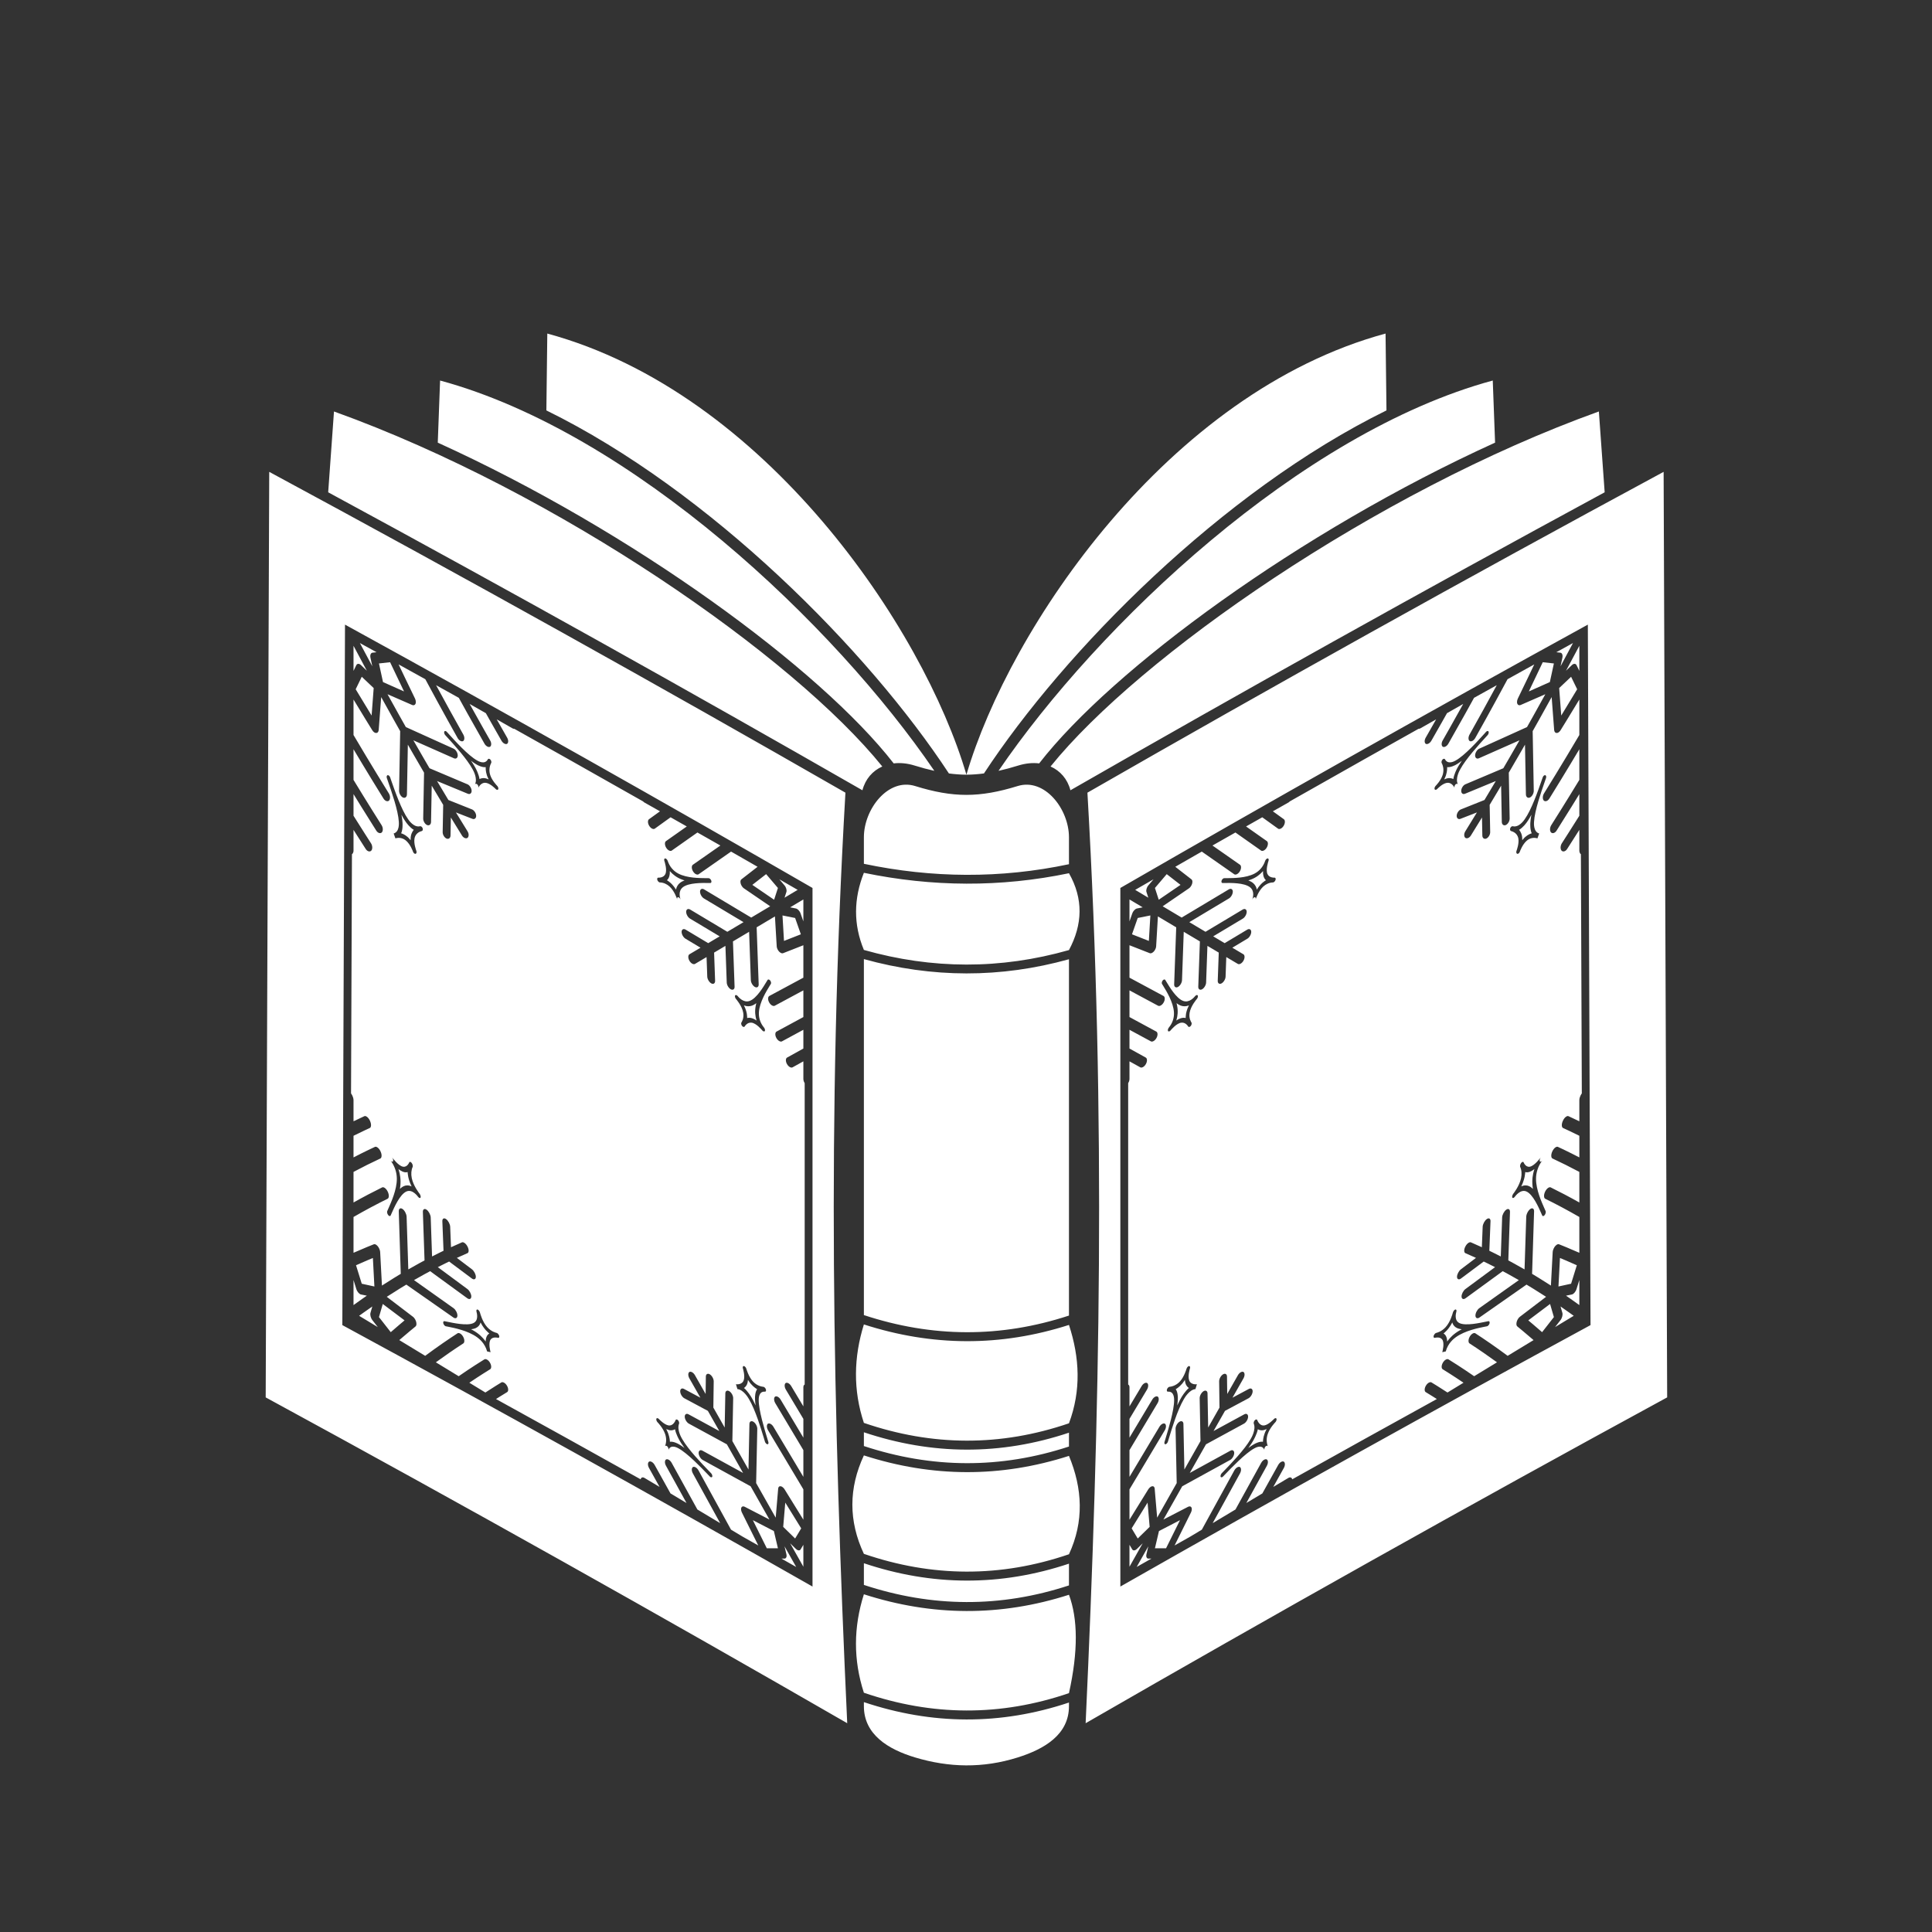 <?xml version="1.0" encoding="UTF-8" standalone="no"?>
<!DOCTYPE svg PUBLIC "-//W3C//DTD SVG 1.1//EN" "http://www.w3.org/Graphics/SVG/1.1/DTD/svg11.dtd">
<svg width="100%" height="100%" viewBox="0 0 5000 5000" version="1.1" xmlns="http://www.w3.org/2000/svg" xmlns:xlink="http://www.w3.org/1999/xlink" xml:space="preserve" xmlns:serif="http://www.serif.com/" style="fill-rule:evenodd;clip-rule:evenodd;stroke-linejoin:round;stroke-miterlimit:2;">
    <rect x="0" y="0" width="5000" height="5000" fill="#333333" stroke="none"/>
    <g id="Book">
        <g id="OG">
        </g>
        <g transform="matrix(1.117,0,0,1.117,-287.642,-146.018)">
            <path d="M2496.64,1925.66C2483.23,1925.53 2469.79,1924.55 2456.04,1922.72C2269.37,1638.58 1904.22,1268.71 1523.42,1081.61L1525.56,903.537C2030.05,1040.32 2397.08,1586.37 2496.64,1925.66ZM2496.64,1925.66C2596.2,1586.37 2963.23,1040.32 3467.72,903.537L3469.85,1081.61C3089.06,1268.71 2723.9,1638.58 2537.24,1922.72C2523.48,1924.55 2510.05,1925.53 2496.64,1925.66ZM2220.45,4123.26C1788.14,3874.03 1338.64,3621.64 873.089,3368.36L881.299,1223.97C1342.48,1472.84 1787.85,1721.37 2216.3,1967.26C2172.65,2720.82 2187.52,3410.49 2220.45,4123.26ZM2140.02,3806.63L2140.02,2188.06C1797.18,1990.17 1435.57,1785.97 1056.86,1577.91L1050.67,3200.87C1403.15,3392.25 1766.53,3594.04 2140.02,3806.63ZM2113.83,3671.8L2099.75,3695.3L2072.13,3668.32L2076.92,3612.15L2113.83,3671.8ZM2050.52,3678.04L2059.89,3717.92L2034.11,3717.92L2001.81,3652.82L2050.52,3678.04ZM2032.57,2156.02L2059.89,2188.1L2051.05,2215.35L2000.59,2180.88L2032.57,2156.02ZM1091.33,1620.6L1129.93,1641.88L1120.37,1642.97C1117.1,1643.36 1114.36,1647.7 1115.87,1654.71L1120.12,1674.48C1117.8,1670.18 1105.74,1647.8 1091.33,1620.6ZM1107.43,3132.69C1104.94,3134.4 1092.01,3143.31 1076.58,3154.49L1076.58,3096.37L1083.03,3117.14C1085.18,3124.05 1090.13,3129.16 1093.89,3129.92L1107.43,3132.69ZM2102.17,3761.21L2068.05,3741.86L2075.06,3741.86C2078.34,3741.86 2081.06,3738.27 2079.55,3731.87L2075.22,3713.41L2102.17,3761.21ZM2070.48,2251.76L2099.75,2257.6L2113.03,2295.42L2073.96,2310.75L2070.48,2251.76ZM2118.84,3709.92L2118.84,3760.7L2088.24,3706.41L2101.54,3719.4C2106.26,3724.02 2110.72,3723.49 2112.39,3720.69L2118.84,3709.92ZM1072.95,2109.83C1076.58,2107.43 1076.58,2102.15 1076.58,2101.42L1076.58,2053.47C1090.73,2075.85 1102.59,2094.27 1104.87,2097.8C1108.82,2103.93 1114.74,2104.82 1117.71,2101.58C1120.8,2098.22 1120.91,2090.46 1117.07,2084.49C1113.8,2079.41 1096.84,2053.04 1076.58,2020.73L1076.58,1970.6C1080.75,1977.4 1102.95,2013.62 1129.29,2055.18C1133.23,2061.39 1139.16,2062.45 1142.14,2059.36C1145.22,2056.17 1145.41,2048.53 1141.58,2042.47C1109.1,1991.18 1081.7,1946.11 1076.58,1937.68L1076.58,1866.67C1077.04,1867.44 1108.67,1920.78 1146.02,1980.9C1149.97,1987.27 1155.9,1988.49 1158.86,1985.58C1161.93,1982.57 1162.18,1975.01 1158.33,1968.8C1152.22,1958.96 1118.38,1904.5 1076.58,1833.67L1076.58,1751.45C1098.27,1787.4 1116.43,1816.77 1119.93,1822.42C1120.41,1823.2 1124.11,1829.18 1129.27,1828.96C1134.41,1828.74 1134.88,1822.54 1134.94,1821.82L1140.7,1745.83C1162.71,1785.83 1181.14,1818.44 1184.69,1824.73L1182.17,1962.8C1182.06,1969.09 1186.25,1976.26 1191.06,1978.46C1195.74,1980.6 1200.24,1977.59 1200.36,1971.21L1202.47,1856.01C1205.45,1861.21 1221.25,1888.85 1240.01,1920.88L1238.02,2027.04C1237.91,2033.15 1242.08,2040.13 1246.9,2042.25C1251.62,2044.33 1256.09,2041.3 1256.2,2035.12L1257.79,1951.06C1271.07,1973.48 1282.2,1991.94 1284.34,1995.48L1283.14,2058.64C1283.02,2064.61 1287.18,2071.47 1292.02,2073.57C1296.77,2075.63 1301.2,2072.63 1301.32,2066.62L1302.12,2024.79C1304.17,2028.14 1314.99,2045.87 1327.85,2066.56C1331.62,2072.63 1337.58,2074.32 1340.71,2071.92C1343.87,2069.49 1344.45,2062.7 1340.71,2056.68C1338.55,2053.2 1327.28,2035.07 1313.84,2013.03L1352.05,2027.9C1356.78,2029.75 1360.96,2026.62 1360.75,2020.62C1360.54,2014.72 1356.08,2008.06 1351.28,2006.14L1296.39,1984.24C1294.27,1980.74 1283.27,1962.48 1270.14,1940.32L1341.53,1969.82C1346.25,1971.78 1350.44,1968.73 1350.23,1962.7C1350.01,1956.76 1345.56,1949.97 1340.75,1947.92L1252.69,1910.67C1249.67,1905.51 1233.99,1878.73 1215.27,1845.98L1309.35,1887.63C1314.06,1889.73 1318.26,1886.77 1318.05,1880.61C1317.84,1874.58 1313.38,1867.57 1308.58,1865.38L1197.81,1815.27C1194.38,1809.2 1176.6,1777.75 1155.37,1739.19L1212.51,1764.12C1215.97,1765.64 1218.98,1764.31 1220.22,1761.32C1222.4,1756.1 1219.31,1749.75 1218.87,1748.85C1199.97,1709.99 1184.05,1676.43 1181.05,1670.12L1242.94,1704.4C1282.1,1777.41 1314.45,1834.75 1317.75,1840.61C1321.47,1847.22 1327.45,1849.61 1330.6,1847.67C1333.75,1845.74 1334.63,1839.14 1330.9,1832.52C1311.09,1797.31 1288.6,1756.57 1267.88,1718.25L1320.53,1747.52C1325.22,1756.05 1350.28,1801.67 1379.99,1853.69C1383.71,1860.19 1389.69,1862.68 1392.85,1860.88C1395.97,1859.1 1396.89,1852.75 1393.14,1846.19C1389.3,1839.46 1369.41,1804.65 1345.65,1761.75L1383.21,1783.09C1386.07,1788.2 1401.28,1815.33 1419.33,1846.79C1423.05,1853.26 1429.03,1855.86 1432.19,1854.17C1435.3,1852.51 1436.25,1846.33 1432.48,1839.77C1430.54,1836.39 1420.42,1818.76 1408.36,1797.4L1444.74,1818.14C1447.14,1819.51 1448.85,1819.39 1449.22,1819.36C1512.27,1854.67 1617.6,1913.79 1747.3,1987.41C1748.95,1989.15 1750.45,1989.99 1750.75,1990.16L1786.67,2010.43L1761.07,2028.88C1758.15,2030.98 1757.71,2037.7 1761.72,2044.18C1765.75,2050.7 1771.66,2052.77 1774.56,2050.69L1811.19,2024.3L1848.74,2045.55L1800.45,2079.57C1797.52,2081.63 1797.03,2088.32 1801.02,2094.83C1805.03,2101.38 1810.95,2103.51 1813.86,2101.46L1873.4,2059.52L1926.59,2089.72L1862.71,2134.36C1859.77,2136.42 1859.26,2143.11 1863.24,2149.64C1867.24,2156.2 1873.17,2158.36 1876.09,2156.32L1951.3,2103.78L1960.66,2109.1L2012.74,2138.99L1975.28,2168.1C1971.65,2170.92 1973.49,2177.33 1973.72,2178.11C1974.01,2179.13 1975.78,2185.29 1981.3,2189.06L2041.95,2230.49L1997.99,2256.69L1888.75,2191.33C1883.79,2188.37 1879.56,2190.84 1879.45,2196.38C1879.34,2201.98 1883.42,2209.35 1888.33,2212.29L1980.21,2267.28L1942.68,2289.6L1856.57,2238.07C1851.61,2235.11 1847.38,2237.57 1847.27,2243.11C1847.16,2248.71 1851.24,2256.08 1856.15,2259.01L1924.9,2300.16L1898.34,2315.93L1846.05,2284.62C1841.09,2281.65 1836.86,2284.12 1836.75,2289.65C1836.64,2295.24 1840.72,2302.62 1845.63,2305.56L1880.56,2326.48L1854.83,2341.73C1851.78,2343.54 1850.99,2350.03 1854.83,2356.71C1858.66,2363.37 1864.63,2365.89 1867.69,2364.08L1894.56,2348.16L1896.19,2393.64C1896.4,2399.48 1900.8,2406.68 1905.66,2409.23C1910.49,2411.76 1914.57,2409.06 1914.36,2403.17L1912.02,2337.81L1938.26,2322.24L1941.31,2407.29C1941.52,2413.14 1945.92,2420.34 1950.78,2422.89C1955.6,2425.43 1959.69,2422.73 1959.48,2416.84L1955.71,2311.87L1993.13,2289.62L1997.15,2401.85C1997.36,2407.7 2001.77,2414.91 2006.63,2417.47C2011.45,2420 2015.54,2417.31 2015.32,2411.41L2010.59,2279.24L2052.99,2253.98L2057.08,2323.16C2057.47,2329.86 2061.84,2334.56 2062.57,2335.34C2063.12,2335.93 2067.67,2340.82 2071.94,2339.15L2118.84,2320.77L2118.84,2395.9L2039.89,2438.36C2036.78,2440.03 2035.83,2446.43 2039.58,2453.21C2043.31,2459.94 2049.29,2462.69 2052.44,2461L2118.84,2425.31L2118.84,2487.16L2056.62,2520.83C2053.51,2522.51 2052.57,2528.92 2056.33,2535.71C2060.07,2542.44 2066.05,2545.18 2069.19,2543.49L2118.84,2516.64L2118.84,2560.09L2081.03,2581.07C2077.95,2582.78 2077.05,2589.22 2080.84,2596C2084.61,2602.74 2090.58,2605.42 2093.7,2603.7L2118.84,2589.76L2118.84,2630.66C2118.84,2635.39 2121.47,2639.67 2121.89,2640.36L2121.89,3338.62C2121.39,3338.84 2118.84,3340 2118.84,3344.73L2118.84,3389.23L2090.67,3342.15C2086.65,3335.44 2080.73,3333.17 2077.82,3335.14C2074.9,3337.13 2074.38,3343.83 2078.37,3350.5L2118.84,3418.14L2118.84,3461.61L2066.21,3373.61C2062.19,3366.9 2056.27,3364.63 2053.36,3366.6C2050.44,3368.58 2049.91,3375.28 2053.91,3381.95L2118.84,3490.52L2118.84,3552.5L2049.47,3436.43C2045.46,3429.72 2039.53,3427.44 2036.62,3429.41C2033.7,3431.39 2033.18,3438.08 2037.17,3444.76L2118.84,3581.41L2118.84,3651.73L2075.49,3581.69C2074.99,3580.87 2071.3,3574.92 2066.16,3574.25C2061.01,3573.57 2060.54,3579.09 2060.49,3579.71L2054.74,3647.03L2009.43,3566.87L2012.07,3441.04C2012.18,3435.44 2008.12,3427.95 2003.2,3424.87C1998.22,3421.76 1994,3424.16 1993.89,3429.69L1991.67,3535.48L1954.33,3469.58L1956.22,3370.18C1956.33,3364.58 1952.25,3357.1 1947.33,3354.05C1942.35,3350.97 1938.15,3353.38 1938.04,3358.91L1936.53,3438.2L1910.3,3391.98L1911.11,3331.04C1911.18,3325.42 1907.07,3317.97 1902.15,3314.97C1897.19,3311.94 1893,3314.38 1892.92,3319.94L1892.38,3360.46L1867.69,3317.04C1863.86,3310.3 1857.89,3307.67 1854.83,3309.43C1851.79,3311.17 1850.98,3317.64 1854.83,3324.41L1880.23,3369.05L1842.12,3348.68C1837.31,3346.11 1833.25,3348.77 1833.5,3354.68C1833.74,3360.53 1838.17,3367.78 1843.03,3370.37L1897.57,3399.57L1924.12,3446.33L1852.7,3407.51C1847.87,3404.88 1843.8,3407.52 1844.02,3413.39C1844.23,3419.23 1848.63,3426.5 1853.5,3429.14L1941.56,3477.07L1979.17,3543.43L1884.9,3491.74C1880.06,3489.09 1875.99,3491.71 1876.19,3497.58C1876.4,3503.41 1880.79,3510.7 1885.66,3513.37L1996.64,3574.31L2040.21,3651.38L1982.91,3621.76C1979.23,3619.86 1976.35,3621.09 1975.2,3623.54C1973.02,3628.19 1976.13,3634.45 1976.55,3635.3L2014.35,3711.44L1977.81,3690.79L1951.2,3674.8L1875.98,3537.69C1872.25,3530.9 1866.27,3528.05 1863.13,3529.66C1860.03,3531.26 1859.05,3537.6 1862.82,3544.46L1926.09,3659.73L1873.28,3628.09L1813.73,3520.06C1809.98,3513.28 1804.01,3510.45 1800.87,3512.08C1797.78,3513.68 1796.81,3520.03 1800.59,3526.87L1848.11,3613.04L1811.01,3590.87L1774.34,3525.03C1770.57,3518.26 1764.6,3515.49 1761.49,3517.15C1758.41,3518.79 1757.49,3525.16 1761.29,3531.99L1785.67,3575.76L1750.75,3554.96C1746.26,3552.28 1742.61,3554.12 1741.83,3558.18C1629.97,3495.63 1518.04,3433.5 1407.19,3372.41L1406.74,3372.14C1408.8,3370.83 1419.68,3363.89 1432.61,3356.07C1435.49,3354.33 1436.1,3347.95 1432.06,3341.17C1428.03,3334.42 1422.11,3331.87 1419.21,3333.63C1416.21,3335.45 1400.64,3344.89 1382.06,3357.04L1344.94,3334.37C1369.12,3317.98 1389.35,3305.51 1393.26,3303.09C1396.14,3301.32 1396.76,3294.81 1392.71,3287.9C1388.68,3280.99 1382.76,3278.41 1379.87,3280.2C1350.08,3298.61 1324.94,3316.05 1320.26,3319.3L1267.34,3287.07C1286.53,3273.1 1309.24,3257.37 1331.02,3243.27C1333.91,3241.4 1334.51,3234.67 1330.47,3227.61C1326.42,3220.52 1320.5,3217.97 1317.63,3219.83C1296.02,3233.86 1269.36,3252.18 1242.65,3272.06L1182.6,3235.61C1201.38,3219.37 1217.1,3206.55 1220.14,3204.07C1223.77,3201.12 1221.93,3194.2 1221.71,3193.37C1221.42,3192.27 1219.65,3185.6 1214.13,3181.41L1153.63,3135.31C1176.31,3120.57 1195.3,3109.23 1198.97,3107.04L1307.99,3183.28C1312.98,3186.77 1317.18,3184.53 1317.3,3178.89C1317.41,3173.15 1313.34,3165.18 1308.42,3161.69L1216.73,3096.62C1235.41,3085.85 1251.06,3077.51 1254.07,3075.9L1340.18,3138.67C1345.25,3142.37 1349.37,3140.18 1349.47,3134.71C1349.58,3129.08 1345.51,3121.05 1340.58,3117.4L1271.87,3066.6C1284.99,3059.88 1295.99,3054.59 1298.11,3053.57L1350.76,3092.9C1355.87,3096.72 1359.92,3094.54 1360,3089.12C1360.07,3083.51 1355.98,3075.41 1351.04,3071.66L1316.02,3045.13C1328.37,3039.45 1338.72,3034.98 1340.71,3034.12C1343.63,3032.86 1344.67,3026.59 1340.71,3018.88C1336.82,3011.31 1330.86,3007.8 1327.85,3009.1C1325.81,3009.98 1315.16,3014.58 1302.45,3020.44L1300.55,2972.99C1300.31,2966.9 1295.88,2958.67 1291.01,2955.21C1286.13,2951.74 1282.14,2954.03 1282.39,2960.17L1285.11,3028.63C1282.98,3029.66 1271.84,3035.02 1258.57,3041.84L1255.44,2951.47C1255.22,2945.27 1250.81,2936.96 1245.95,2933.51C1241.12,2930.08 1237.05,2932.37 1237.27,2938.67L1241.13,3050.96C1238.09,3052.58 1222.33,3060.99 1203.52,3071.85L1199.59,2949.86C1199.39,2943.49 1194.97,2935.14 1190.13,2931.8C1185.37,2928.51 1181.21,2930.85 1181.42,2937.4L1186.05,3082.11C1182.52,3084.22 1164.25,3095.14 1142.44,3109.28L1138.35,3032.12C1137.95,3024.67 1133.6,3019.25 1132.85,3018.33C1132.33,3017.68 1127.75,3011.98 1123.48,3013.67C1119.7,3015.17 1100.04,3022.96 1076.58,3033.33L1076.58,2950.36C1102.84,2935.18 1130.65,2920.38 1155.61,2908.14C1158.63,2906.66 1159.74,2899.83 1155.9,2891.77C1152.08,2883.75 1146.1,2880.27 1143.05,2881.76C1122.6,2891.78 1098.86,2904.23 1076.58,2916.79L1076.58,2845.92C1097.31,2834.86 1119.58,2823.78 1138.87,2814.82C1141.88,2813.42 1143.02,2806.61 1139.17,2798.34C1135.34,2790.13 1129.35,2786.47 1126.31,2787.88C1122.29,2789.75 1101.46,2799.42 1076.58,2812.35L1076.58,2762.21C1095.5,2752.78 1111.36,2745.54 1114.41,2744.15C1117.4,2742.78 1118.57,2735.92 1114.7,2727.5C1110.87,2719.13 1104.88,2715.37 1101.85,2716.76C1099.82,2717.68 1089.22,2722.52 1076.58,2728.64L1076.58,2680.06C1076.58,2671.87 1071.65,2665.19 1070.84,2664.1L1072.95,2109.83ZM2026.41,3343.87C2017.16,3343 2007.93,3338.5 2000.76,3330.03C1991.95,3319.63 1987.3,3304.13 1986.57,3301.7C1985.6,3298.48 1982.58,3295.86 1980.92,3295.71C1979.27,3295.55 1977.62,3297.49 1978.66,3300.95C1979.28,3303.04 1983.88,3318.36 1980.79,3328.15C1977.05,3340.01 1963.15,3337.94 1962.64,3337.89L1966.03,3349.13C1980.45,3350.49 1991.42,3369.99 1992.93,3372.54C2007.7,3397.47 2020.59,3440.44 2027.02,3461.65L2027.03,3461.67L2029.84,3471.01C2030.82,3474.24 2033.84,3476.86 2035.49,3477.01C2037.13,3477.17 2038.79,3475.24 2037.75,3471.76L2037.74,3471.75L2034.92,3462.41L2034.92,3462.39C2029.17,3443.27 2015.25,3398.4 2015.39,3374.66C2015.41,3372 2014.93,3353.73 2029.8,3355.13C2031.45,3355.29 2033.1,3353.34 2032.06,3349.87C2031.09,3346.64 2028.06,3344.03 2026.41,3343.87ZM1981.22,3346.51C1982.12,3345.97 1986.74,3343.2 1989.01,3336C1990.16,3332.36 1990.37,3328.42 1990.4,3327.76C1993.46,3332.66 1996.33,3336.05 1996.9,3336.72C2003.73,3344.78 2010.38,3348.6 2011.73,3349.38C2006.88,3355.75 2006.81,3367.81 2006.8,3369.47C2006.79,3370.87 2006.75,3376.93 2008.21,3386.95C2003.51,3376.63 1999.65,3370.12 1998.81,3368.7C1997.65,3366.75 1990.22,3354.19 1981.22,3346.51ZM1161.37,1931.58L1161.37,1931.57C1160.24,1928.34 1157.3,1926.28 1155.56,1926.7C1153.9,1927.09 1152.59,1930.01 1153.77,1933.41L1153.77,1933.41L1157.1,1943L1157.1,1943.02C1164.67,1964.87 1180.07,2008.56 1181.55,2034.67C1181.71,2037.59 1183.45,2057.8 1169.61,2061.86L1173.64,2073.14C1182.69,2070.46 1191.57,2072.47 1198.71,2078.81C1208.39,2087.39 1213.83,2102.27 1214.66,2104.55C1215.78,2107.61 1218.7,2109.48 1220.48,2108.96C1222.19,2108.46 1223.4,2105.49 1222.25,2102.34C1221.44,2100.14 1215.8,2084.72 1217.89,2073.4C1219.16,2066.53 1223.72,2059.03 1234.93,2056.13C1236.62,2055.7 1237.87,2052.81 1236.71,2049.62C1235.6,2046.56 1232.67,2044.58 1230.9,2045.03C1216.28,2048.77 1204.31,2030.52 1203.14,2028.88C1187.31,2006.52 1172.3,1962.92 1164.71,1941.17L1164.7,1941.16L1161.37,1931.58ZM1186.91,2061.46C1190.99,2052.55 1190.24,2039.25 1190.12,2037.31C1190.04,2035.78 1189.65,2028.98 1187.59,2018.34C1192.76,2028.12 1196.88,2033.94 1197.79,2035.22C1198.99,2036.91 1206.98,2048.18 1216.23,2053.38C1215.38,2054.32 1211.1,2059.04 1209.49,2067.82C1209.35,2068.58 1208.67,2072.25 1208.81,2077.39C1205.49,2073.13 1202.49,2070.47 1201.88,2069.92C1194.75,2063.57 1188.24,2061.82 1186.91,2061.46ZM1292.62,1826.24L1292.61,1826.24C1290.31,1823.69 1287.7,1824.04 1286.88,1825.7C1286.08,1827.3 1286.7,1831.3 1288.89,1833.71L1288.9,1833.72L1295.32,1840.78L1295.33,1840.79C1309.02,1855.86 1339.59,1888.98 1352.71,1913.47C1353.98,1915.82 1364.7,1934.6 1357.93,1947.97C1358.77,1946.3 1361.4,1945.99 1363.67,1948.36C1365.87,1950.65 1366.48,1954.49 1365.69,1956.05C1366.11,1955.22 1371.91,1942.43 1384.01,1944.63C1394.02,1946.45 1404.63,1957.45 1406.1,1958.97C1408.37,1961.32 1411,1961.02 1411.83,1959.44C1412.61,1957.95 1412.03,1954.19 1409.8,1951.88C1408.13,1950.14 1397.43,1939.02 1393.37,1926.59C1390.16,1916.76 1391.17,1906.7 1395.65,1898.22C1396.43,1896.75 1395.87,1892.95 1393.63,1890.55C1391.31,1888.07 1388.7,1888.38 1387.89,1889.91C1380.92,1903.18 1365.66,1894.18 1363.28,1892.88C1342.18,1881.27 1311.02,1846.5 1299.06,1833.35L1299.05,1833.33L1292.62,1826.24ZM1348.81,1893.29C1356.54,1899.29 1361.78,1902.15 1362.98,1902.8C1364.42,1903.59 1374.72,1909.2 1382.87,1908.07C1382.79,1909.58 1382.39,1917.12 1385.53,1926.76C1385.79,1927.56 1387.12,1931.62 1389.63,1936.52C1385.55,1934.59 1382.45,1934.02 1381.81,1933.9C1374.39,1932.52 1369.47,1935.28 1368.54,1935.8C1366.92,1924.45 1360.27,1912.04 1359.23,1910.12C1358.49,1908.72 1355.06,1902.32 1348.81,1893.29ZM1826.61,2214.79C1825.55,2211.45 1827.07,2209.39 1828.67,2209.41C1830.26,2209.43 1833.33,2211.78 1834.41,2215.03C1833.2,2211.4 1827.83,2195.63 1839.62,2186.38C1853.35,2175.62 1885.64,2176.43 1897.01,2176.51L1897.03,2176.51L1903.45,2176.57L1903.45,2176.57C1905.08,2176.59 1906.61,2174.46 1905.47,2171.03C1904.38,2167.78 1901.32,2165.43 1899.73,2165.41L1899.73,2165.41L1893.3,2165.35L1893.29,2165.35C1879.22,2165.2 1849.28,2165.38 1829.06,2154.71C1817.41,2148.55 1808.87,2138.41 1804.44,2125.14C1803.36,2121.9 1800.3,2119.55 1798.71,2119.54C1797.08,2119.52 1795.55,2121.65 1796.69,2125.06C1797.48,2127.43 1803.8,2146.38 1798.97,2156.12C1794.45,2165.22 1782.69,2164.12 1782.54,2164.12C1780.9,2164.1 1779.37,2166.22 1780.51,2169.63C1781.58,2172.87 1784.65,2175.23 1786.24,2175.25C1794.8,2175.37 1802.6,2179.22 1808.33,2184.25C1820.1,2194.57 1825.97,2212.82 1826.61,2214.79ZM1802.71,2170.13C1803.12,2169.77 1805.22,2167.88 1806.81,2164.69C1807.38,2163.53 1809.94,2158.37 1809.47,2148.8C1810.77,2150.38 1817.59,2158.67 1829.36,2164.89C1830.44,2165.46 1835.77,2168.27 1843.53,2170.61C1837.3,2172.85 1833.85,2175.56 1833.11,2176.14C1828.1,2180.07 1824.83,2185.71 1823.81,2191.8C1817.93,2182.31 1811.78,2176.92 1810.53,2175.82C1806.79,2172.53 1803.38,2170.52 1802.71,2170.13ZM1966.5,2438.35C1964.16,2435.55 1961.51,2435.75 1960.69,2437.09C1959.89,2438.39 1960.22,2442.21 1962.47,2444.9C1962.85,2445.36 1976.84,2461.22 1979.51,2477.16C1981.74,2490.49 1975.85,2498.91 1975.15,2500.04C1974.35,2501.34 1974.67,2505.15 1976.92,2507.85C1979.27,2510.66 1981.92,2510.47 1982.74,2509.14C1983.51,2507.89 1989,2499.03 1998.69,2500.13C2009.69,2501.39 2022.18,2516.36 2023.77,2518.26C2026.11,2521.07 2028.76,2520.88 2029.58,2519.54C2030.38,2518.23 2030.05,2514.41 2027.8,2511.71C2018.65,2500.75 2015.03,2488.19 2015.85,2475.66C2017.38,2452.38 2033.91,2426.07 2040.3,2415.56L2040.3,2415.55L2043.63,2410.11L2043.64,2410.1C2044.44,2408.79 2044.1,2404.97 2041.85,2402.28C2039.5,2399.48 2036.86,2399.68 2036.04,2401.02L2036.03,2401.02L2032.7,2406.47L2032.69,2406.48C2026.96,2415.83 2010.6,2444.09 1994.26,2449.83C1979.92,2454.87 1968.67,2440.94 1966.5,2438.35ZM2010.49,2495.19C2002.63,2489.77 1996.81,2489.11 1995.52,2488.96C1991.91,2488.55 1989.13,2489.25 1988.59,2489.39C1988.61,2488.63 1988.73,2484.75 1987.91,2479.89C1987.64,2478.24 1986.3,2470.23 1981.17,2460.1C1987.45,2462.77 1994.03,2462.74 1999.61,2460.78C2000.5,2460.47 2004.63,2459.02 2009.81,2454.94C2007.75,2462.75 2007.36,2468.75 2007.28,2469.97C2006.41,2483.19 2009.84,2493.27 2010.49,2495.19ZM1898.56,3537.31C1884.4,3522.58 1852.62,3490.05 1838.18,3464.98C1837.1,3463.1 1825.07,3443.55 1830.91,3429.14C1831.56,3427.54 1830.71,3423.58 1828.42,3421.2C1825.96,3418.65 1823.51,3419.23 1822.87,3420.81C1822.67,3421.29 1817.78,3435.39 1805.91,3433.19C1796.62,3431.46 1785.28,3419.71 1783.8,3418.17C1781.34,3415.62 1778.89,3416.19 1778.25,3417.76C1777.6,3419.35 1778.43,3423.31 1780.73,3425.69C1782.49,3427.52 1793.16,3438.6 1798.18,3452.21C1802.21,3463.15 1801.5,3473.5 1798.2,3481.63C1798.84,3480.06 1801.29,3479.48 1803.75,3482.03C1806.04,3484.41 1806.89,3488.37 1806.24,3489.97C1811.92,3475.97 1828.09,3485.66 1829.5,3486.42C1850.51,3497.69 1883.77,3532.7 1895.52,3544.87L1895.53,3544.89L1902.19,3551.81C1904.66,3554.37 1907.1,3553.79 1907.74,3552.22C1908.38,3550.62 1907.54,3546.65 1905.25,3544.26L1905.24,3544.25L1898.57,3537.32L1898.56,3537.31ZM1801.1,3441.68C1805.13,3443.65 1808.12,3444.21 1808.76,3444.33C1815.97,3445.66 1820.56,3442.66 1821.42,3442.09C1823.75,3453.95 1831.02,3466.57 1832.16,3468.55C1832.98,3469.97 1836.74,3476.5 1843.39,3485.57C1835.49,3479.61 1830.28,3476.81 1829.07,3476.16C1827.65,3475.4 1817.31,3469.85 1809.62,3471.19C1809.59,3469.62 1809.4,3461.87 1805.72,3451.88C1805.41,3451.03 1803.85,3446.81 1801.1,3441.68ZM1287.1,3191.74L1287.1,3191.74C1285.49,3191.43 1283.64,3193.13 1284.61,3196.85C1285.48,3200.22 1288.46,3203.19 1290.15,3203.52L1290.15,3203.52L1296.82,3204.83L1296.83,3204.83C1308.65,3207.2 1341.43,3213.44 1362.84,3228.99C1366.99,3232 1380.88,3242.47 1386.1,3261.84L1394.14,3263.62C1393.53,3261.36 1388.45,3242.61 1394.16,3234.45C1399.18,3227.28 1410.22,3230.01 1411.61,3230.35C1413.23,3230.75 1415.06,3229.26 1414.09,3225.7C1413.23,3222.54 1410.28,3219.48 1408.54,3219.04C1407.13,3218.69 1396.32,3216.53 1386.42,3205.7C1375.31,3193.55 1370.25,3174.46 1369.47,3171.51C1368.61,3168.26 1365.65,3165.16 1363.92,3164.72C1362.33,3164.32 1360.46,3165.82 1361.43,3169.49C1362.46,3173.38 1367.1,3190.16 1354.16,3196.29C1339.58,3203.2 1305.94,3195.51 1293.78,3193.08L1293.77,3193.08L1287.1,3191.74ZM1382.71,3238.87C1381.45,3237.05 1375,3227.79 1363.27,3219.21C1362.19,3218.42 1356.82,3214.49 1348.95,3210.49C1355.61,3209.76 1359.34,3208 1360.18,3207.6C1366.04,3204.82 1369.51,3200.11 1370.91,3194.74C1376.36,3205.3 1382.37,3211.85 1383.58,3213.16C1387.21,3217.12 1390.58,3219.77 1391.24,3220.29C1390.8,3220.54 1388.49,3221.88 1386.62,3224.56C1385.94,3225.53 1382.94,3229.84 1382.71,3238.87ZM1154.6,2936.99L1154.6,2936.99C1153.9,2938.59 1154.57,2942.99 1156.86,2945.92C1159.45,2949.24 1161.89,2948.52 1162.51,2947.12L1162.51,2947.11L1165.32,2940.75L1165.33,2940.74C1170.25,2929.7 1183.88,2897.69 1199.41,2891.18C1213.2,2885.41 1225.18,2902.38 1226.32,2903.86C1229.01,2907.37 1231.4,2906.6 1231.96,2905.39C1232.64,2903.95 1232.05,2899.67 1229.7,2896.6C1229.06,2895.76 1215.28,2878.49 1211.55,2860.41C1209.57,2850.8 1210.34,2841.38 1213.69,2834.17C1214.36,2832.74 1213.78,2828.41 1211.42,2825.26C1208.67,2821.59 1206.31,2822.46 1205.78,2823.61C1205.78,2823.61 1201.45,2835.41 1191.58,2833.92C1181,2832.33 1167.55,2814.32 1165.93,2812.16C1168.27,2815.29 1168.88,2819.69 1168.19,2821.19C1167.64,2822.42 1165.25,2823.27 1162.55,2819.67C1172.27,2832.64 1176.87,2847.2 1176.95,2861.68C1177.09,2887.35 1163.64,2916.45 1157.43,2930.58L1157.42,2930.59L1154.6,2936.99ZM1211.12,2879.6C1204.37,2876.25 1198.2,2876.76 1193.54,2878.72C1192.69,2879.07 1188.83,2880.68 1184.14,2885.28C1185.6,2876.43 1185.56,2869.6 1185.55,2868.23C1185.47,2853.18 1181.39,2841.5 1180.62,2839.28C1181.65,2840.11 1188.6,2845.7 1195.44,2846.71C1198.88,2847.22 1201.44,2846.43 1201.94,2846.28C1201.98,2847.16 1202.19,2851.62 1203.34,2857.19C1203.72,2859.05 1205.61,2868.22 1211.12,2879.6ZM2088.24,2232.95L2118.84,2214.68L2118.84,2265.47L2112.39,2247.1C2110.28,2241.09 2105.39,2236.37 2101.54,2235.6L2088.24,2232.95ZM1162.86,3217.24C1149.2,3199.88 1137.71,3185.1 1135.54,3182.3L1144.37,3151.92L1194.84,3189.91C1192.25,3192.06 1178.85,3203.23 1162.86,3217.24ZM1144.9,1711.02L1135.54,1667.9C1148.43,1666.37 1159.25,1665.25 1161.32,1665.03C1163.88,1670.46 1177.47,1699.23 1193.61,1732.7L1144.9,1711.02ZM1132.82,3205.47L1089.56,3179.33C1091.98,3177.57 1104.85,3168.26 1120.12,3157.74L1115.87,3172.55C1114.62,3176.89 1116.31,3184.33 1120.37,3189.53L1132.82,3205.47ZM1081.6,1727.69C1088.64,1713.1 1094.54,1701.04 1095.67,1698.73L1123.3,1724.89L1118.5,1788.56C1100.06,1758.46 1084.53,1732.58 1081.6,1727.69ZM1076.58,1685.12L1076.58,1626.99C1079.03,1631.62 1092.01,1656.13 1107.43,1684.73L1093.89,1671.72C1089.32,1667.32 1084.8,1668.24 1083.03,1671.86L1076.58,1685.12ZM2063.11,2167.95L2105.64,2192.46L2075.22,2210.63L2079.55,2197.27C2080.78,2193.48 2079.16,2186.82 2075.06,2181.99L2063.11,2167.95ZM1124.95,3111.41C1110.32,3108.12 1098.02,3105.49 1095.67,3104.99L1082.39,3062.2C1101.94,3053.41 1118.32,3046.66 1121.46,3045.37L1124.95,3111.41ZM2776.98,1967.26C3205.43,1721.37 3650.8,1472.84 4111.98,1223.97L4120.19,3368.36C3654.63,3621.64 3205.14,3874.03 2772.83,4123.26C2805.76,3410.49 2820.62,2720.82 2776.98,1967.26ZM2853.26,3806.63C3226.74,3594.04 3590.12,3392.25 3942.61,3200.87L3936.41,1577.91C3557.7,1785.97 3196.1,1990.17 2853.26,2188.06L2853.26,3806.63ZM3860.45,3205.47L3872.91,3189.53C3876.97,3184.33 3878.65,3176.89 3877.41,3172.55L3873.15,3157.74C3888.43,3168.26 3901.29,3177.57 3903.72,3179.33L3860.45,3205.47ZM3848.38,1711.02L3799.66,1732.7C3815.81,1699.23 3829.4,1670.46 3831.96,1665.03C3834.02,1665.25 3844.85,1666.37 3857.74,1667.9L3848.38,1711.02ZM2891.11,3761.21L2918.05,3713.41L2913.72,3731.87C2912.22,3738.27 2914.94,3741.86 2918.22,3741.86L2925.22,3741.86L2891.11,3761.21ZM2879.45,3671.8L2916.36,3612.15L2921.15,3668.32L2893.53,3695.3L2879.45,3671.8ZM2922.8,2251.76L2919.32,2310.75L2880.24,2295.42L2893.53,2257.6L2922.8,2251.76ZM3916.7,1685.12L3910.24,1671.86C3908.48,1668.24 3903.95,1667.32 3899.39,1671.72L3885.85,1684.73C3901.27,1656.13 3914.24,1631.62 3916.7,1626.99L3916.7,1685.12ZM2905.03,2232.95L2891.74,2235.6C2887.89,2236.37 2882.99,2241.09 2880.89,2247.1L2874.43,2265.47L2874.43,2214.68L2905.03,2232.95ZM3901.95,1620.6C3887.54,1647.8 3875.47,1670.18 3873.15,1674.48L3877.41,1654.71C3878.91,1647.7 3876.18,1643.36 3872.91,1642.97L3863.35,1641.88L3901.95,1620.6ZM3830.42,3217.24C3814.42,3203.23 3801.02,3192.06 3798.44,3189.91L3848.9,3151.92L3857.74,3182.3C3855.56,3185.1 3844.08,3199.88 3830.42,3217.24ZM3868.33,3111.41L3871.81,3045.37C3874.96,3046.66 3891.34,3053.41 3910.89,3062.2L3897.6,3104.99C3895.26,3105.49 3882.96,3108.12 3868.33,3111.41ZM2930.17,2167.95L2918.22,2181.99C2914.11,2186.82 2912.49,2193.48 2913.72,2197.27L2918.05,2210.63L2887.64,2192.46L2930.17,2167.95ZM3911.68,1727.69C3908.75,1732.58 3893.22,1758.46 3874.77,1788.56L3869.98,1724.89L3897.6,1698.73C3898.74,1701.04 3904.64,1713.1 3911.68,1727.69ZM2960.71,2156.02L2992.69,2180.88L2942.22,2215.35L2933.39,2188.1L2960.71,2156.02ZM3920.32,2109.83L3922.44,2664.1C3921.63,2665.19 3916.7,2671.87 3916.7,2680.06L3916.7,2728.64C3904.06,2722.52 3893.46,2717.68 3891.43,2716.76C3888.4,2715.37 3882.41,2719.13 3878.57,2727.5C3874.71,2735.92 3875.87,2742.78 3878.87,2744.15C3881.92,2745.54 3897.77,2752.78 3916.7,2762.21L3916.7,2812.35C3891.82,2799.42 3870.99,2789.75 3866.97,2787.88C3863.93,2786.47 3857.94,2790.13 3854.11,2798.34C3850.26,2806.61 3851.4,2813.42 3854.41,2814.82C3873.69,2823.78 3895.97,2834.86 3916.7,2845.92L3916.7,2916.79C3894.42,2904.23 3870.68,2891.78 3850.23,2881.76C3847.18,2880.27 3841.19,2883.75 3837.37,2891.77C3833.54,2899.83 3834.64,2906.66 3837.67,2908.14C3862.62,2920.38 3890.44,2935.18 3916.7,2950.36L3916.7,3033.33C3893.23,3022.96 3873.57,3015.17 3869.79,3013.67C3865.53,3011.98 3860.95,3017.68 3860.42,3018.33C3859.68,3019.25 3855.33,3024.67 3854.93,3032.12L3850.84,3109.28C3829.02,3095.14 3810.76,3084.22 3807.23,3082.11L3811.85,2937.4C3812.06,2930.85 3807.9,2928.51 3803.15,2931.8C3798.31,2935.14 3793.89,2943.49 3793.68,2949.86L3789.76,3071.85C3770.95,3060.99 3755.18,3052.58 3752.15,3050.96L3756.01,2938.67C3756.22,2932.37 3752.16,2930.08 3747.32,2933.51C3742.46,2936.96 3738.05,2945.27 3737.84,2951.47L3734.71,3041.84C3721.43,3035.02 3710.3,3029.66 3708.16,3028.63L3710.89,2960.17C3711.13,2954.03 3707.14,2951.74 3702.26,2955.21C3697.39,2958.67 3692.97,2966.9 3692.73,2972.99L3690.82,3020.44C3678.12,3014.58 3667.47,3009.98 3665.43,3009.1C3662.42,3007.8 3656.45,3011.31 3652.57,3018.88C3648.6,3026.59 3649.65,3032.86 3652.57,3034.12C3654.55,3034.98 3664.91,3039.45 3677.26,3045.13L3642.23,3071.66C3637.29,3075.41 3633.21,3083.51 3633.28,3089.12C3633.35,3094.54 3637.41,3096.72 3642.51,3092.9L3695.17,3053.57C3697.28,3054.59 3708.28,3059.88 3721.41,3066.6L3652.69,3117.4C3647.76,3121.05 3643.7,3129.08 3643.8,3134.71C3643.91,3140.18 3648.02,3142.37 3653.09,3138.67L3739.21,3075.9C3742.22,3077.51 3757.87,3085.85 3776.54,3096.62L3684.85,3161.69C3679.94,3165.18 3675.86,3173.15 3675.98,3178.89C3676.1,3184.53 3680.3,3186.77 3685.29,3183.28L3794.31,3107.04C3797.97,3109.23 3816.97,3120.57 3839.65,3135.31L3779.15,3181.41C3773.63,3185.6 3771.86,3192.27 3771.57,3193.37C3771.35,3194.2 3769.51,3201.12 3773.14,3204.07C3776.18,3206.55 3791.9,3219.37 3810.67,3235.61L3750.62,3272.06C3723.91,3252.18 3697.26,3233.86 3675.65,3219.83C3672.78,3217.97 3666.85,3220.52 3662.8,3227.61C3658.77,3234.67 3659.36,3241.4 3662.25,3243.27C3684.04,3257.37 3706.74,3273.1 3725.94,3287.07L3673.02,3319.3C3668.33,3316.05 3643.19,3298.61 3613.41,3280.2C3610.52,3278.41 3604.6,3280.99 3600.56,3287.9C3596.52,3294.81 3597.13,3301.32 3600.01,3303.09C3603.93,3305.51 3624.16,3317.98 3648.33,3334.37L3611.22,3357.04C3592.64,3344.89 3577.07,3335.45 3574.07,3333.63C3571.16,3331.87 3565.24,3334.42 3561.22,3341.17C3557.18,3347.95 3557.79,3354.33 3560.67,3356.07C3573.6,3363.89 3584.48,3370.83 3586.53,3372.14L3586.09,3372.41C3475.23,3433.5 3363.31,3495.63 3251.44,3558.18C3250.67,3554.12 3247.02,3552.28 3242.52,3554.96L3207.6,3575.76L3231.99,3531.99C3235.79,3525.16 3234.87,3518.79 3231.79,3517.15C3228.68,3515.49 3222.7,3518.26 3218.93,3525.03L3182.27,3590.87L3145.16,3613.04L3192.69,3526.87C3196.47,3520.03 3195.5,3513.68 3192.41,3512.08C3189.27,3510.45 3183.29,3513.28 3179.55,3520.06L3119.99,3628.09L3067.19,3659.73L3130.46,3544.46C3134.23,3537.6 3133.25,3531.26 3130.15,3529.66C3127.01,3528.05 3121.03,3530.9 3117.29,3537.69L3042.07,3674.8L3015.47,3690.79L2978.93,3711.44L3016.72,3635.3C3017.15,3634.45 3020.26,3628.19 3018.08,3623.54C3016.92,3621.09 3014.04,3619.86 3010.36,3621.76L2953.07,3651.38L2996.64,3574.31L3107.62,3513.37C3112.49,3510.7 3116.88,3503.41 3117.08,3497.58C3117.29,3491.71 3113.21,3489.09 3108.38,3491.74L3014.11,3543.43L3051.72,3477.07L3139.78,3429.14C3144.64,3426.5 3149.04,3419.23 3149.26,3413.39C3149.47,3407.52 3145.4,3404.88 3140.57,3407.51L3069.16,3446.33L3095.71,3399.57L3150.24,3370.37C3155.1,3367.78 3159.53,3360.53 3159.78,3354.68C3160.03,3348.77 3155.97,3346.11 3151.15,3348.68L3113.05,3369.05L3138.44,3324.41C3142.3,3317.64 3141.48,3311.17 3138.44,3309.43C3135.38,3307.67 3129.42,3310.3 3125.58,3317.04L3100.89,3360.46L3100.35,3319.94C3100.28,3314.38 3096.08,3311.94 3091.12,3314.97C3086.21,3317.97 3082.1,3325.42 3082.17,3331.04L3082.98,3391.98L3056.74,3438.2L3055.24,3358.91C3055.13,3353.38 3050.92,3350.97 3045.95,3354.05C3041.03,3357.1 3036.95,3364.58 3037.05,3370.18L3038.94,3469.58L3001.61,3535.48L2999.39,3429.69C2999.27,3424.16 2995.06,3421.76 2990.08,3424.87C2985.16,3427.95 2981.09,3435.44 2981.21,3441.04L2983.84,3566.87L2938.54,3647.03L2932.79,3579.71C2932.74,3579.09 2932.27,3573.57 2927.12,3574.25C2921.97,3574.92 2918.29,3580.87 2917.78,3581.69L2874.43,3651.73L2874.43,3581.41L2956.1,3444.76C2960.1,3438.08 2959.58,3431.39 2956.65,3429.41C2953.75,3427.44 2947.82,3429.72 2943.8,3436.43L2874.43,3552.5L2874.43,3490.52L2939.37,3381.95C2943.36,3375.28 2942.84,3368.58 2939.91,3366.6C2937.01,3364.63 2931.08,3366.9 2927.07,3373.61L2874.43,3461.61L2874.43,3418.14L2914.9,3350.5C2918.9,3343.83 2918.38,3337.13 2915.45,3335.14C2912.55,3333.17 2906.62,3335.44 2902.61,3342.15L2874.43,3389.23L2874.43,3344.73C2874.43,3340 2871.88,3338.84 2871.38,3338.62L2871.38,2640.36C2871.81,2639.67 2874.43,2635.39 2874.43,2630.66L2874.43,2589.76L2899.58,2603.7C2902.7,2605.42 2908.67,2602.74 2912.44,2596C2916.23,2589.22 2915.33,2582.78 2912.24,2581.07L2874.43,2560.09L2874.43,2516.64L2924.09,2543.49C2927.22,2545.18 2933.2,2542.44 2936.94,2535.71C2940.71,2528.92 2939.77,2522.51 2936.66,2520.83L2874.43,2487.16L2874.43,2425.31L2940.84,2461C2943.98,2462.69 2949.96,2459.94 2953.69,2453.21C2957.45,2446.43 2956.5,2440.03 2953.38,2438.36L2874.43,2395.9L2874.43,2320.77L2921.34,2339.15C2925.61,2340.82 2930.16,2335.93 2930.71,2335.34C2931.43,2334.56 2935.8,2329.86 2936.2,2323.16L2940.28,2253.98L2982.69,2279.24L2977.95,2411.41C2977.74,2417.31 2981.83,2420 2986.65,2417.47C2991.51,2414.91 2995.91,2407.7 2996.12,2401.85L3000.14,2289.62L3037.56,2311.87L3033.8,2416.84C3033.59,2422.73 3037.67,2425.43 3042.49,2422.89C3047.36,2420.34 3051.76,2413.14 3051.97,2407.29L3055.02,2322.24L3081.26,2337.81L3078.91,2403.17C3078.7,2409.06 3082.79,2411.76 3087.61,2409.23C3092.47,2406.68 3096.87,2399.48 3097.08,2393.64L3098.72,2348.16L3125.58,2364.08C3128.65,2365.89 3134.61,2363.37 3138.44,2356.71C3142.28,2350.03 3141.49,2343.54 3138.44,2341.73L3112.71,2326.48L3147.64,2305.56C3152.56,2302.62 3156.64,2295.24 3156.52,2289.65C3156.41,2284.12 3152.19,2281.65 3147.22,2284.62L3094.93,2315.93L3068.38,2300.16L3137.12,2259.01C3142.03,2256.08 3146.11,2248.71 3146,2243.11C3145.89,2237.57 3141.66,2235.11 3136.7,2238.07L3050.6,2289.6L3013.07,2267.28L3104.95,2212.29C3109.86,2209.35 3113.94,2201.98 3113.83,2196.38C3113.72,2190.84 3109.49,2188.37 3104.53,2191.33L2995.28,2256.69L2951.33,2230.49L3011.98,2189.06C3017.5,2185.29 3019.27,2179.13 3019.56,2178.11C3019.78,2177.33 3021.62,2170.92 3017.99,2168.1L2980.54,2138.99L3032.62,2109.1L3041.98,2103.78L3117.19,2156.32C3120.11,2158.36 3126.03,2156.2 3130.03,2149.64C3134.01,2143.11 3133.51,2136.42 3130.57,2134.36L3066.69,2089.72L3119.88,2059.52L3179.41,2101.46C3182.33,2103.51 3188.25,2101.38 3192.26,2094.83C3196.25,2088.32 3195.76,2081.63 3192.82,2079.57L3144.54,2045.55L3182.08,2024.3L3218.72,2050.69C3221.61,2052.77 3227.53,2050.7 3231.56,2044.18C3235.57,2037.7 3235.12,2030.98 3232.2,2028.88L3206.61,2010.43L3242.52,1990.16C3242.83,1989.99 3244.32,1989.15 3245.98,1987.41C3375.68,1913.79 3481.01,1854.67 3544.06,1819.36C3544.43,1819.39 3546.14,1819.51 3548.54,1818.14L3584.92,1797.4C3572.85,1818.76 3562.73,1836.39 3560.79,1839.77C3557.03,1846.33 3557.98,1852.51 3561.09,1854.17C3564.25,1855.86 3570.23,1853.26 3573.94,1846.79C3592,1815.33 3607.2,1788.2 3610.07,1783.09L3647.62,1761.75C3623.87,1804.65 3603.98,1839.46 3600.13,1846.19C3596.39,1852.75 3597.3,1859.1 3600.43,1860.88C3603.59,1862.68 3609.57,1860.19 3613.28,1853.69C3643,1801.67 3668.06,1756.05 3672.74,1747.52L3725.39,1718.25C3704.68,1756.57 3682.19,1797.31 3662.38,1832.52C3658.65,1839.14 3659.52,1845.74 3662.67,1847.67C3665.82,1849.61 3671.8,1847.22 3675.53,1840.61C3678.82,1834.75 3711.17,1777.41 3750.34,1704.4L3812.23,1670.12C3809.23,1676.43 3793.3,1709.99 3774.4,1748.85C3773.96,1749.75 3770.87,1756.1 3773.05,1761.32C3774.3,1764.31 3777.31,1765.64 3780.76,1764.12L3837.9,1739.19C3816.67,1777.75 3798.89,1809.2 3795.46,1815.27L3684.7,1865.38C3679.89,1867.57 3675.44,1874.58 3675.23,1880.61C3675.01,1886.77 3679.22,1889.73 3683.92,1887.63L3778.01,1845.98C3759.29,1878.73 3743.61,1905.51 3740.59,1910.67L3652.52,1947.92C3647.71,1949.97 3643.26,1956.76 3643.05,1962.7C3642.84,1968.73 3647.02,1971.78 3651.75,1969.82L3723.13,1940.32C3710.01,1962.48 3699,1980.74 3696.89,1984.24L3642,2006.14C3637.19,2008.06 3632.74,2014.72 3632.53,2020.62C3632.31,2026.62 3636.5,2029.75 3641.22,2027.9L3679.43,2013.03C3666,2035.07 3654.73,2053.2 3652.57,2056.68C3648.83,2062.7 3649.4,2069.49 3652.57,2071.92C3655.69,2074.32 3661.66,2072.63 3665.43,2066.56C3678.28,2045.87 3689.11,2028.14 3691.15,2024.79L3691.96,2066.62C3692.07,2072.63 3696.51,2075.63 3701.26,2073.57C3706.1,2071.47 3710.25,2064.61 3710.14,2058.64L3708.93,1995.48C3711.07,1991.94 3722.21,1973.48 3735.49,1951.06L3737.07,2035.12C3737.19,2041.3 3741.66,2044.33 3746.37,2042.25C3751.2,2040.13 3755.37,2033.15 3755.26,2027.04L3753.27,1920.88C3772.03,1888.85 3787.83,1861.21 3790.8,1856.01L3792.92,1971.21C3793.04,1977.59 3797.54,1980.6 3802.22,1978.46C3807.03,1976.26 3811.22,1969.09 3811.1,1962.8L3808.58,1824.73C3812.14,1818.44 3830.57,1785.83 3852.58,1745.83L3858.34,1821.82C3858.39,1822.54 3858.86,1828.74 3864.01,1828.96C3869.16,1829.18 3872.86,1823.2 3873.34,1822.42C3876.84,1816.77 3895.01,1787.4 3916.7,1751.45L3916.7,1833.67C3874.9,1904.5 3841.05,1958.96 3834.95,1968.8C3831.1,1975.01 3831.35,1982.57 3834.41,1985.58C3837.38,1988.49 3843.31,1987.27 3847.26,1980.9C3884.61,1920.78 3916.24,1867.44 3916.7,1866.67L3916.7,1937.68C3911.57,1946.11 3884.17,1991.18 3851.7,2042.47C3847.86,2048.53 3848.05,2056.17 3851.14,2059.36C3854.12,2062.45 3860.05,2061.39 3863.98,2055.18C3890.32,2013.62 3912.53,1977.4 3916.7,1970.6L3916.7,2020.73C3896.44,2053.04 3879.47,2079.41 3876.2,2084.49C3872.37,2090.46 3872.48,2098.22 3875.56,2101.58C3878.54,2104.82 3884.46,2103.93 3888.4,2097.8C3890.68,2094.27 3902.55,2075.85 3916.7,2053.47L3916.7,2101.42C3916.7,2102.15 3916.7,2107.43 3920.32,2109.83ZM3706.17,3191.74L3699.51,3193.08L3699.49,3193.08C3687.33,3195.51 3653.69,3203.2 3639.12,3196.29C3626.18,3190.16 3630.82,3173.38 3631.85,3169.49C3632.82,3165.82 3630.95,3164.32 3629.36,3164.72C3627.63,3165.16 3624.67,3168.26 3623.81,3171.51C3623.02,3174.46 3617.96,3193.55 3606.85,3205.7C3596.96,3216.53 3586.14,3218.69 3584.74,3219.04C3583,3219.48 3580.05,3222.54 3579.19,3225.7C3578.22,3229.26 3580.05,3230.75 3581.67,3230.35C3583.06,3230.01 3594.1,3227.28 3599.11,3234.45C3604.82,3242.61 3599.75,3261.36 3599.14,3263.62L3607.18,3261.84C3612.4,3242.47 3626.29,3232 3630.44,3228.99C3651.84,3213.44 3684.62,3207.2 3696.45,3204.83L3696.46,3204.83L3703.12,3203.52L3703.13,3203.52C3704.82,3203.19 3707.8,3200.22 3708.67,3196.85C3709.64,3193.13 3707.79,3191.43 3706.18,3191.74L3706.17,3191.74ZM3610.56,3238.87C3610.34,3229.84 3607.33,3225.53 3606.66,3224.56C3604.79,3221.88 3602.47,3220.54 3602.04,3220.29C3602.7,3219.77 3606.07,3217.12 3609.7,3213.16C3610.91,3211.85 3616.91,3205.3 3622.36,3194.74C3623.76,3200.11 3627.24,3204.82 3633.1,3207.6C3633.94,3208 3637.66,3209.76 3644.32,3210.49C3636.45,3214.49 3631.09,3218.42 3630,3219.21C3618.27,3227.79 3611.83,3237.05 3610.56,3238.87ZM2966.87,3343.87C2965.21,3344.03 2962.19,3346.64 2961.22,3349.87C2960.17,3353.34 2961.83,3355.29 2963.48,3355.13C2978.34,3353.73 2977.87,3372 2977.88,3374.66C2978.02,3398.4 2964.11,3443.27 2958.36,3462.39L2958.35,3462.41L2955.53,3471.75L2955.53,3471.76C2954.49,3475.24 2956.14,3477.17 2957.79,3477.01C2959.44,3476.86 2962.46,3474.24 2963.43,3471.01L2966.25,3461.67L2966.26,3461.65C2972.68,3440.44 2985.58,3397.47 3000.34,3372.54C3001.86,3369.99 3012.83,3350.49 3027.25,3349.13L3030.64,3337.89C3030.12,3337.94 3016.22,3340.01 3012.48,3328.15C3009.39,3318.36 3013.99,3303.04 3014.62,3300.95C3015.66,3297.49 3014.01,3295.55 3012.35,3295.71C3010.7,3295.86 3007.68,3298.48 3006.71,3301.7C3005.98,3304.13 3001.32,3319.63 2992.51,3330.03C2985.34,3338.5 2976.11,3343 2966.87,3343.87ZM3012.05,3346.51C3003.06,3354.19 2995.62,3366.75 2994.47,3368.7C2993.63,3370.12 2989.77,3376.63 2985.07,3386.95C2986.53,3376.93 2986.49,3370.87 2986.48,3369.47C2986.47,3367.81 2986.4,3355.75 2981.55,3349.38C2982.9,3348.6 2989.55,3344.78 2996.37,3336.72C2996.94,3336.05 2999.82,3332.66 3002.87,3327.76C3002.91,3328.42 3003.12,3332.36 3004.27,3336C3006.53,3343.2 3011.16,3345.97 3012.05,3346.51ZM3166.67,2214.79C3167.31,2212.82 3173.18,2194.57 3184.94,2184.25C3190.67,2179.22 3198.48,2175.37 3207.04,2175.25C3208.63,2175.23 3211.69,2172.87 3212.77,2169.63C3213.9,2166.22 3212.37,2164.1 3210.74,2164.12C3210.58,2164.12 3198.83,2165.22 3194.31,2156.12C3189.48,2146.38 3195.8,2127.43 3196.59,2125.06C3197.73,2121.65 3196.2,2119.52 3194.57,2119.54C3192.98,2119.55 3189.91,2121.9 3188.83,2125.14C3184.41,2138.41 3175.87,2148.55 3164.21,2154.71C3144,2165.38 3114.06,2165.2 3099.99,2165.35L3099.98,2165.35L3093.55,2165.41L3093.54,2165.41C3091.96,2165.43 3088.89,2167.78 3087.81,2171.03C3086.67,2174.46 3088.2,2176.59 3089.82,2176.57L3089.83,2176.57L3096.25,2176.51L3096.26,2176.51C3107.64,2176.43 3139.93,2175.62 3153.65,2186.38C3165.45,2195.63 3160.08,2211.4 3158.87,2215.03C3159.95,2211.78 3163.02,2209.43 3164.6,2209.41C3166.21,2209.39 3167.72,2211.45 3166.67,2214.79ZM3190.56,2170.13C3189.9,2170.52 3186.49,2172.53 3182.74,2175.82C3181.49,2176.92 3175.34,2182.31 3169.47,2191.8C3168.45,2185.71 3165.18,2180.07 3160.17,2176.14C3159.43,2175.56 3155.98,2172.85 3149.75,2170.61C3157.51,2168.27 3162.83,2165.46 3163.91,2164.89C3175.69,2158.67 3182.51,2150.38 3183.81,2148.8C3183.33,2158.37 3185.9,2163.53 3186.47,2164.69C3188.05,2167.88 3190.16,2169.77 3190.56,2170.13ZM3094.72,3537.31L3094.7,3537.32L3088.03,3544.25L3088.03,3544.26C3085.74,3546.65 3084.89,3550.62 3085.54,3552.22C3086.17,3553.79 3088.62,3554.37 3091.08,3551.81L3097.75,3544.89L3097.76,3544.87C3109.51,3532.7 3142.76,3497.69 3163.78,3486.42C3165.19,3485.66 3181.36,3475.97 3187.04,3489.97C3186.39,3488.37 3187.23,3484.41 3189.53,3482.03C3191.99,3479.48 3194.44,3480.06 3195.08,3481.63C3191.78,3473.5 3191.07,3463.15 3195.1,3452.21C3200.11,3438.6 3210.78,3427.52 3212.55,3425.69C3214.84,3423.31 3215.68,3419.35 3215.03,3417.76C3214.39,3416.19 3211.93,3415.62 3209.48,3418.17C3207.99,3419.71 3196.66,3431.46 3187.36,3433.19C3175.49,3435.39 3170.6,3421.29 3170.41,3420.81C3169.77,3419.23 3167.31,3418.65 3164.86,3421.2C3162.56,3423.58 3161.72,3427.54 3162.37,3429.14C3168.21,3443.55 3156.17,3463.1 3155.09,3464.98C3140.65,3490.05 3108.88,3522.58 3094.72,3537.31ZM3192.17,3441.68C3189.42,3446.81 3187.87,3451.03 3187.56,3451.88C3183.88,3461.87 3183.69,3469.62 3183.65,3471.19C3175.96,3469.85 3165.62,3475.4 3164.21,3476.16C3163,3476.81 3157.78,3479.61 3149.89,3485.57C3156.53,3476.5 3160.3,3469.97 3161.11,3468.55C3162.25,3466.57 3169.53,3453.95 3171.85,3442.09C3172.71,3442.66 3177.31,3445.66 3184.51,3444.33C3185.15,3444.21 3188.15,3443.65 3192.17,3441.68ZM3026.77,2438.35C3024.61,2440.94 3013.35,2454.87 2999.02,2449.83C2982.68,2444.09 2966.32,2415.83 2960.58,2406.48L2960.58,2406.47L2957.24,2401.02L2957.24,2401.02C2956.42,2399.68 2953.77,2399.48 2951.43,2402.28C2949.18,2404.97 2948.84,2408.79 2949.64,2410.1L2949.64,2410.11L2952.97,2415.55L2952.98,2415.56C2959.36,2426.07 2975.89,2452.38 2977.42,2475.66C2978.25,2488.19 2974.62,2500.75 2965.48,2511.71C2963.23,2514.41 2962.89,2518.23 2963.7,2519.54C2964.52,2520.88 2967.17,2521.07 2969.51,2518.26C2971.1,2516.36 2983.59,2501.39 2994.59,2500.13C3004.27,2499.03 3009.76,2507.89 3010.53,2509.14C3011.36,2510.47 3014.01,2510.66 3016.35,2507.85C3018.6,2505.15 3018.93,2501.34 3018.13,2500.04C3017.43,2498.91 3011.53,2490.49 3013.77,2477.16C3016.43,2461.22 3030.42,2445.36 3030.8,2444.9C3033.05,2442.21 3033.39,2438.39 3032.59,2437.09C3031.76,2435.75 3029.12,2435.55 3026.77,2438.35ZM2982.78,2495.19C2983.44,2493.27 2986.87,2483.19 2986,2469.97C2985.92,2468.75 2985.53,2462.75 2983.47,2454.94C2988.65,2459.02 2992.78,2460.47 2993.67,2460.78C2999.24,2462.74 3005.83,2462.77 3012.11,2460.1C3006.98,2470.23 3005.64,2478.24 3005.36,2479.89C3004.55,2484.75 3004.66,2488.63 3004.69,2489.39C3004.15,2489.25 3001.36,2488.55 2997.76,2488.96C2996.47,2489.11 2990.64,2489.77 2982.78,2495.19ZM3838.67,2936.99L3835.86,2930.59L3835.85,2930.58C3829.64,2916.45 3816.18,2887.35 3816.33,2861.68C3816.41,2847.2 3821.01,2832.64 3830.73,2819.67C3828.03,2823.27 3825.64,2822.42 3825.08,2821.19C3824.4,2819.69 3825.01,2815.29 3827.34,2812.16C3825.73,2814.32 3812.28,2832.33 3801.69,2833.92C3791.83,2835.41 3787.5,2823.61 3787.5,2823.61C3786.97,2822.46 3784.6,2821.59 3781.86,2825.26C3779.5,2828.41 3778.92,2832.74 3779.59,2834.17C3782.93,2841.38 3783.71,2850.8 3781.72,2860.41C3777.99,2878.49 3764.21,2895.76 3763.57,2896.6C3761.22,2899.67 3760.64,2903.95 3761.31,2905.39C3761.88,2906.6 3764.27,2907.37 3766.96,2903.86C3768.09,2902.38 3780.07,2885.41 3793.86,2891.18C3809.4,2897.69 3823.02,2929.7 3827.95,2940.74L3827.95,2940.75L3830.77,2947.11L3830.77,2947.12C3831.39,2948.52 3833.82,2949.24 3836.42,2945.92C3838.71,2942.99 3839.38,2938.59 3838.67,2936.99L3838.67,2936.99ZM3782.15,2879.6C3787.67,2868.22 3789.56,2859.05 3789.94,2857.19C3791.09,2851.62 3791.3,2847.16 3791.34,2846.28C3791.83,2846.43 3794.39,2847.22 3797.83,2846.71C3804.68,2845.7 3811.62,2840.11 3812.66,2839.28C3811.89,2841.5 3807.81,2853.18 3807.72,2868.23C3807.72,2869.6 3807.68,2876.43 3809.14,2885.28C3804.44,2880.68 3800.59,2879.07 3799.74,2878.72C3795.08,2876.76 3788.91,2876.25 3782.15,2879.6ZM3700.66,1826.24L3694.23,1833.33L3694.22,1833.35C3682.26,1846.5 3651.1,1881.27 3630,1892.88C3627.62,1894.18 3612.36,1903.18 3605.38,1889.91C3604.58,1888.38 3601.96,1888.07 3599.64,1890.55C3597.41,1892.95 3596.85,1896.75 3597.62,1898.22C3602.11,1906.7 3603.11,1916.76 3599.9,1926.59C3595.84,1939.02 3585.15,1950.14 3583.47,1951.88C3581.25,1954.19 3580.67,1957.95 3581.45,1959.44C3582.27,1961.02 3584.91,1961.32 3587.18,1958.97C3588.64,1957.45 3599.26,1946.45 3609.27,1944.63C3621.36,1942.43 3627.17,1955.22 3627.59,1956.05C3626.79,1954.49 3627.41,1950.65 3629.61,1948.36C3631.88,1945.99 3634.5,1946.3 3635.35,1947.97C3628.57,1934.6 3639.3,1915.82 3640.56,1913.47C3653.69,1888.98 3684.26,1855.86 3697.95,1840.79L3697.96,1840.78L3704.38,1833.72L3704.39,1833.71C3706.58,1831.3 3707.2,1827.3 3706.4,1825.7C3705.58,1824.04 3702.97,1823.69 3700.66,1826.24L3700.66,1826.24ZM3644.47,1893.29C3638.22,1902.32 3634.79,1908.72 3634.04,1910.12C3633.01,1912.04 3626.36,1924.45 3624.74,1935.8C3623.81,1935.28 3618.88,1932.52 3611.47,1933.9C3610.82,1934.02 3607.73,1934.59 3603.65,1936.52C3606.16,1931.62 3607.48,1927.56 3607.74,1926.76C3610.88,1917.12 3610.49,1909.58 3610.41,1908.07C3618.56,1909.2 3628.85,1903.59 3630.3,1902.8C3631.5,1902.15 3636.74,1899.29 3644.47,1893.29ZM3831.91,1931.58L3828.57,1941.16L3828.57,1941.17C3820.97,1962.92 3805.97,2006.52 3790.13,2028.88C3788.97,2030.52 3776.99,2048.77 3762.38,2045.03C3760.61,2044.58 3757.68,2046.56 3756.57,2049.62C3755.4,2052.81 3756.66,2055.7 3758.35,2056.13C3769.56,2059.03 3774.11,2066.53 3775.38,2073.4C3777.48,2084.72 3771.83,2100.14 3771.03,2102.34C3769.87,2105.49 3771.09,2108.46 3772.8,2108.96C3774.57,2109.48 3777.5,2107.61 3778.62,2104.55C3779.45,2102.27 3784.89,2087.39 3794.56,2078.81C3801.71,2072.47 3810.59,2070.46 3819.64,2073.14L3823.67,2061.86C3809.83,2057.8 3811.56,2037.59 3811.73,2034.67C3813.21,2008.56 3828.6,1964.87 3836.17,1943.02L3836.18,1943L3839.51,1933.41L3839.51,1933.41C3840.69,1930.01 3839.37,1927.09 3837.72,1926.7C3835.98,1926.28 3833.04,1928.34 3831.91,1931.57L3831.91,1931.58ZM3806.37,2061.46C3805.04,2061.82 3798.53,2063.57 3791.39,2069.92C3790.78,2070.47 3787.79,2073.13 3784.47,2077.39C3784.61,2072.25 3783.93,2068.58 3783.79,2067.82C3782.17,2059.04 3777.9,2054.32 3777.05,2053.38C3786.3,2048.18 3794.28,2036.91 3795.48,2035.22C3796.4,2033.94 3800.52,2028.12 3805.68,2018.34C3803.62,2028.98 3803.24,2035.78 3803.15,2037.31C3803.04,2039.25 3802.28,2052.55 3806.37,2061.46ZM3885.85,3132.69L3899.39,3129.92C3903.15,3129.16 3908.09,3124.05 3910.24,3117.14L3916.7,3096.37L3916.7,3154.49C3901.27,3143.31 3888.34,3134.4 3885.85,3132.69ZM2874.43,3709.92L2880.89,3720.69C2882.56,3723.49 2887.01,3724.02 2891.74,3719.4L2905.03,3706.41L2874.43,3760.7L2874.43,3709.92ZM2942.75,3678.04L2991.46,3652.82L2959.17,3717.92L2933.39,3717.92L2942.75,3678.04ZM2255.68,1961.71C1857.38,1733.22 1444.5,1502.48 1017.89,1271.32L1031.33,1084.07C1549.27,1270.35 2096.27,1651.97 2301.74,1906.61C2279.31,1916.58 2262.43,1935.62 2255.68,1961.71ZM2328.12,1899.45C2158.28,1680.86 1724.19,1361.84 1271.79,1156.28L1277.16,1012.37C1722.8,1133.19 2191.68,1578.37 2422.29,1916.7C2407.61,1913.46 2392.36,1909.34 2376.22,1904.33C2359.47,1899.14 2343.14,1897.64 2328.12,1899.45ZM2737.6,1961.71C2730.84,1935.62 2713.97,1916.58 2691.53,1906.61C2897.01,1651.97 3444.01,1270.35 3961.95,1084.07L3975.38,1271.32C3548.78,1502.48 3135.89,1733.22 2737.6,1961.71ZM2665.16,1899.45C2650.14,1897.64 2633.81,1899.14 2617.05,1904.33C2600.92,1909.34 2585.67,1913.46 2570.98,1916.7C2801.59,1578.37 3270.48,1133.19 3716.11,1012.37L3721.49,1156.28C3269.09,1361.84 2835,1680.86 2665.16,1899.45ZM2259.06,3177.66L2259.06,2352.88C2417.45,2396.84 2575.83,2397.23 2734.21,2353.2L2734.21,3178.79C2575.83,3230.8 2417.45,3229.96 2259.06,3177.66ZM2259.06,2132.08L2259.06,2070.69C2259.06,2005.13 2315.38,1932.53 2377.85,1951.91C2466.18,1979.3 2527.09,1979.14 2615.43,1951.91C2677.93,1932.63 2734.21,2005.13 2734.21,2070.69L2734.21,2133.03C2575.83,2166.57 2417.45,2165.41 2259.06,2132.08ZM2734.21,3450.15L2734.21,3482.21C2575.83,3534.22 2417.45,3533.38 2259.06,3481.09L2259.06,3449.2C2417.45,3502.27 2575.83,3502.99 2734.21,3450.15ZM2734.21,3753.58L2734.21,3803.98C2575.83,3855.99 2417.45,3855.15 2259.06,3802.85L2259.06,3752.62C2417.45,3805.7 2575.83,3806.41 2734.21,3753.58ZM2734.21,4075.34L2734.21,4083.82C2734.21,4149.38 2677.82,4183.01 2615.43,4202.61C2534.44,4228.05 2456.39,4226.12 2377.85,4202.61C2315.18,4183.85 2259.06,4149.38 2259.06,4083.82L2259.06,4074.39C2417.45,4127.46 2575.83,4128.18 2734.21,4075.34ZM2734.21,3200.46C2759.15,3276.44 2762.63,3352.41 2734.21,3428.39C2575.83,3482.52 2417.45,3481.78 2259.06,3427.44C2233.83,3351.4 2235.4,3275.37 2259.06,3199.33C2417.45,3250.45 2575.83,3251.26 2734.21,3200.46ZM2259.06,2331.65C2234.32,2272.08 2235.44,2212.51 2259.06,2152.94C2417.45,2185.73 2575.83,2186.85 2734.21,2153.9C2767.9,2213.26 2765.97,2272.61 2734.21,2331.97C2575.83,2376.99 2417.45,2376.58 2259.06,2331.65ZM2734.21,3503.88C2765.71,3579.86 2769.4,3655.84 2734.21,3731.82C2575.83,3785.95 2417.45,3785.21 2259.06,3730.86C2223.39,3654.83 2223.6,3578.79 2259.06,3502.76C2417.45,3553.88 2575.83,3554.69 2734.21,3503.88ZM2734.21,3825.65C2754.78,3881.06 2755.88,3955.94 2734.21,4053.59C2575.83,4107.72 2417.45,4106.98 2259.06,4052.63C2234.3,3976.59 2234.92,3900.56 2259.06,3824.52C2417.45,3875.64 2575.83,3876.45 2734.21,3825.65Z" style="fill:white;"/>
        </g>
    </g>
</svg>

